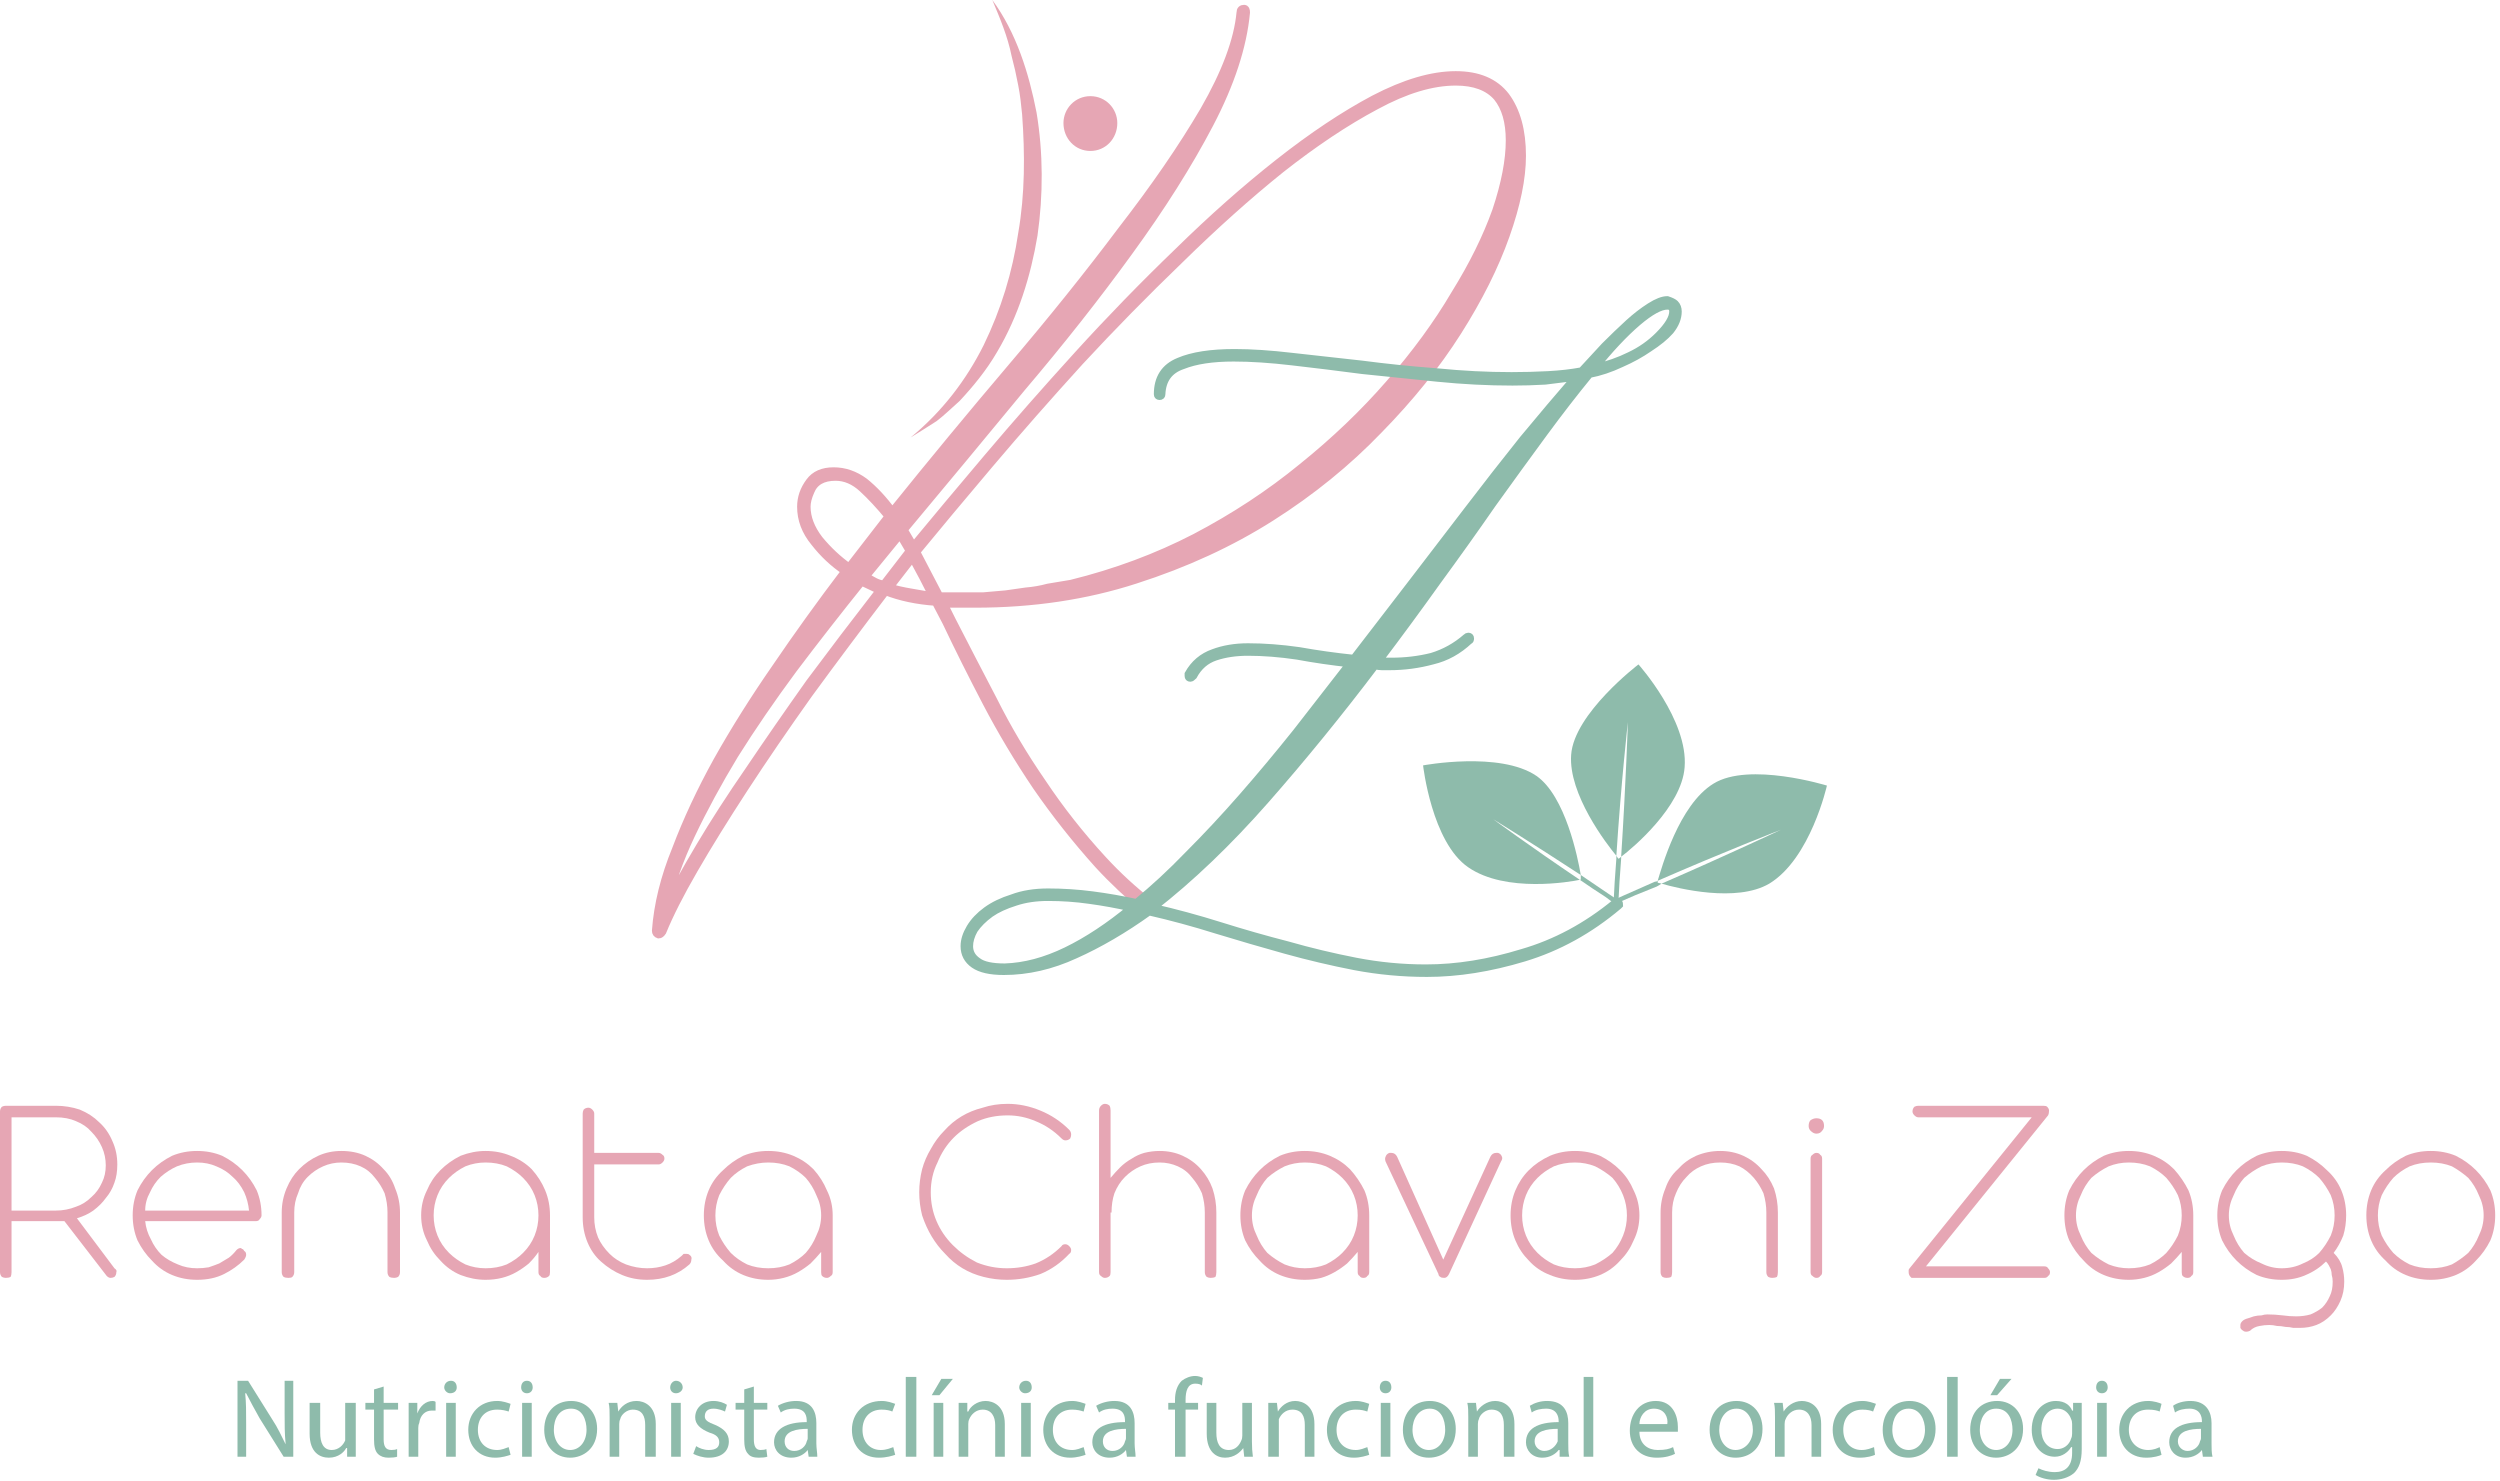 <svg xmlns="http://www.w3.org/2000/svg" width="260" height="154" viewBox="0 0 260 154" fill="none"><path fill-rule="evenodd" clip-rule="evenodd" d="M0 115.6C0 115.4 0.067 115.233 0.2 115.1C0.333 115.033 0.467 115 0.6 115H5.8C6.667 115 7.5 115.133 8.3 115.4C9.1 115.733 9.767 116.167 10.3 116.7C10.9 117.233 11.367 117.9 11.7 118.7C12.033 119.433 12.2 120.233 12.2 121.1C12.2 121.833 12.1 122.467 11.9 123C11.7 123.6 11.4 124.133 11 124.6C10.667 125.067 10.233 125.5 9.7 125.9C9.233 126.233 8.667 126.5 8 126.7L11.9 131.9C12.1 132.033 12.167 132.167 12.1 132.3C12.1 132.5 12.033 132.667 11.9 132.8C11.767 132.867 11.633 132.9 11.5 132.9C11.367 132.9 11.233 132.833 11.1 132.7L6.7 127C6.567 127 6.4 127 6.2 127C6.067 127 5.933 127 5.8 127H1.2V132.3C1.2 132.5 1.167 132.667 1.1 132.8C0.967 132.867 0.8 132.9 0.6 132.9C0.467 132.9 0.333 132.867 0.2 132.8C0.067 132.667 0 132.5 0 132.3V115.6ZM1.2 116.2V125.9H5.8C6.533 125.9 7.233 125.767 7.9 125.5C8.5 125.3 9.033 124.967 9.5 124.5C9.967 124.1 10.333 123.6 10.6 123C10.867 122.467 11 121.867 11 121.2C11 120.533 10.867 119.9 10.6 119.3C10.333 118.7 9.967 118.167 9.5 117.7C9.1 117.233 8.567 116.867 7.9 116.6C7.3 116.333 6.6 116.2 5.8 116.2H1.2Z" fill="#E6A6B4"></path><path fill-rule="evenodd" clip-rule="evenodd" d="M15.1 127C15.167 127.667 15.367 128.3 15.7 128.9C15.967 129.5 16.333 130.033 16.8 130.5C17.267 130.9 17.833 131.233 18.5 131.5C19.1 131.767 19.767 131.9 20.5 131.9C20.9 131.9 21.3 131.867 21.7 131.8C22.1 131.667 22.467 131.533 22.8 131.4C23.133 131.2 23.467 131 23.8 130.8C24.067 130.6 24.333 130.333 24.6 130C24.733 129.867 24.867 129.8 25 129.8C25.067 129.8 25.1 129.8 25.1 129.8C25.1 129.867 25.133 129.9 25.2 129.9C25.267 129.9 25.333 129.967 25.4 130.1C25.533 130.167 25.6 130.3 25.6 130.5C25.6 130.633 25.533 130.8 25.4 131C24.8 131.6 24.1 132.1 23.3 132.5C22.5 132.9 21.567 133.1 20.5 133.1C19.567 133.1 18.7 132.933 17.9 132.6C17.1 132.267 16.4 131.767 15.8 131.1C15.2 130.5 14.7 129.8 14.3 129C13.967 128.2 13.8 127.333 13.8 126.4C13.8 125.467 13.967 124.6 14.3 123.8C14.7 123 15.2 122.3 15.8 121.7C16.4 121.1 17.1 120.6 17.9 120.2C18.7 119.867 19.567 119.7 20.5 119.7C21.433 119.7 22.3 119.867 23.1 120.2C23.9 120.6 24.6 121.1 25.2 121.7C25.8 122.3 26.3 123 26.7 123.8C27.033 124.6 27.2 125.467 27.2 126.4C27.2 126.533 27.133 126.667 27 126.8C26.933 126.933 26.8 127 26.6 127H15.1ZM25.9 125.9C25.833 125.233 25.667 124.6 25.4 124C25.067 123.333 24.667 122.8 24.2 122.4C23.733 121.933 23.167 121.567 22.5 121.3C21.9 121.033 21.233 120.9 20.5 120.9C19.767 120.9 19.067 121.033 18.4 121.3C17.8 121.567 17.233 121.933 16.7 122.4C16.233 122.867 15.867 123.4 15.6 124C15.267 124.6 15.1 125.233 15.1 125.9H25.9Z" fill="#E6A6B4"></path><path d="M41.6 132.3C41.6 132.5 41.533 132.667 41.4 132.8C41.267 132.867 41.133 132.9 41 132.9C40.8 132.9 40.633 132.867 40.5 132.8C40.367 132.667 40.3 132.5 40.3 132.3V126.1C40.3 125.433 40.2 124.767 40 124.1C39.733 123.5 39.4 122.967 39 122.5C38.6 121.967 38.1 121.567 37.5 121.3C36.9 121.033 36.233 120.9 35.5 120.9C34.833 120.9 34.2 121.033 33.6 121.3C33 121.567 32.467 121.933 32 122.4C31.533 122.867 31.2 123.433 31 124.1C30.733 124.7 30.6 125.367 30.6 126.1V132.3C30.6 132.5 30.533 132.667 30.4 132.8C30.333 132.867 30.2 132.9 30 132.9C29.8 132.9 29.633 132.867 29.5 132.8C29.367 132.667 29.3 132.5 29.3 132.3V126.1C29.3 125.233 29.467 124.4 29.8 123.6C30.133 122.8 30.567 122.133 31.1 121.6C31.7 121 32.367 120.533 33.1 120.2C33.833 119.867 34.633 119.7 35.5 119.7C36.433 119.7 37.267 119.867 38 120.2C38.733 120.533 39.367 121 39.9 121.6C40.433 122.133 40.833 122.8 41.1 123.6C41.433 124.4 41.6 125.233 41.6 126.1V132.3Z" fill="#E6A6B4"></path><path fill-rule="evenodd" clip-rule="evenodd" d="M43.8 126.4C43.8 125.467 44 124.6 44.4 123.8C44.733 123 45.2 122.3 45.8 121.7C46.4 121.1 47.1 120.6 47.9 120.2C48.767 119.867 49.633 119.7 50.5 119.7C51.433 119.7 52.3 119.867 53.1 120.2C53.967 120.533 54.7 121 55.3 121.6C55.9 122.267 56.367 123 56.7 123.8C57.033 124.6 57.2 125.467 57.2 126.4V132.3C57.2 132.5 57.167 132.633 57.1 132.7C56.967 132.833 56.8 132.9 56.6 132.9C56.4 132.9 56.267 132.833 56.2 132.7C56.067 132.633 56 132.5 56 132.3V130.2C55.733 130.6 55.4 131 55 131.4C54.6 131.733 54.167 132.033 53.7 132.3C53.233 132.567 52.733 132.767 52.2 132.9C51.667 133.033 51.1 133.1 50.5 133.1C49.633 133.1 48.767 132.933 47.9 132.6C47.1 132.267 46.4 131.767 45.8 131.1C45.2 130.5 44.733 129.8 44.4 129C44 128.2 43.8 127.333 43.8 126.4ZM45.1 126.4C45.1 127.133 45.233 127.833 45.5 128.5C45.767 129.167 46.167 129.767 46.7 130.3C47.167 130.767 47.733 131.167 48.4 131.5C49.067 131.767 49.767 131.9 50.5 131.9C51.3 131.9 52.033 131.767 52.7 131.5C53.367 131.167 53.933 130.767 54.4 130.3C54.933 129.767 55.333 129.167 55.6 128.5C55.867 127.833 56 127.133 56 126.4C56 125.667 55.867 124.967 55.6 124.3C55.333 123.633 54.933 123.033 54.4 122.5C53.933 122.033 53.367 121.633 52.7 121.3C52.033 121.033 51.3 120.9 50.5 120.9C49.767 120.9 49.067 121.033 48.4 121.3C47.733 121.633 47.167 122.033 46.7 122.5C46.167 123.033 45.767 123.633 45.5 124.3C45.233 124.967 45.1 125.667 45.1 126.4Z" fill="#E6A6B4"></path><path d="M61.8 119.9H68.5C68.633 119.9 68.767 119.967 68.9 120.1C69.033 120.167 69.1 120.3 69.1 120.5C69.1 120.633 69.033 120.767 68.9 120.9C68.767 121.033 68.633 121.1 68.5 121.1H61.8V126.6C61.8 127.333 61.933 128.033 62.2 128.7C62.467 129.3 62.867 129.867 63.4 130.4C63.867 130.867 64.433 131.233 65.1 131.5C65.833 131.767 66.567 131.9 67.3 131.9C67.967 131.9 68.6 131.8 69.2 131.6C69.8 131.4 70.367 131.067 70.9 130.6C70.967 130.533 71.033 130.467 71.1 130.4C71.167 130.4 71.233 130.4 71.3 130.4C71.3 130.4 71.333 130.4 71.4 130.4C71.533 130.4 71.633 130.433 71.7 130.5C71.9 130.633 71.967 130.8 71.9 131C71.9 131.2 71.833 131.367 71.7 131.5C71.1 132.033 70.433 132.433 69.7 132.7C68.967 132.967 68.167 133.1 67.3 133.1C66.367 133.1 65.5 132.933 64.7 132.6C63.9 132.267 63.167 131.8 62.5 131.2C61.9 130.667 61.433 130 61.1 129.2C60.767 128.4 60.6 127.533 60.6 126.6V115.8C60.6 115.667 60.633 115.533 60.7 115.4C60.833 115.267 61 115.2 61.2 115.2C61.333 115.2 61.467 115.267 61.6 115.4C61.733 115.533 61.8 115.667 61.8 115.8V119.9Z" fill="#E6A6B4"></path><path fill-rule="evenodd" clip-rule="evenodd" d="M73.2 126.4C73.2 125.467 73.367 124.6 73.7 123.8C74.033 123 74.533 122.3 75.2 121.7C75.8 121.1 76.5 120.6 77.3 120.2C78.1 119.867 78.967 119.7 79.9 119.7C80.833 119.7 81.7 119.867 82.5 120.2C83.3 120.533 84 121 84.6 121.6C85.2 122.267 85.667 123 86 123.8C86.4 124.6 86.6 125.467 86.6 126.4V132.3C86.6 132.5 86.533 132.633 86.4 132.7C86.267 132.833 86.133 132.9 86 132.9C85.8 132.9 85.633 132.833 85.5 132.7C85.433 132.633 85.4 132.5 85.4 132.3V130.2C85.067 130.6 84.7 131 84.3 131.4C83.9 131.733 83.467 132.033 83 132.3C82.533 132.567 82.033 132.767 81.5 132.9C80.967 133.033 80.433 133.1 79.9 133.1C78.967 133.1 78.1 132.933 77.3 132.6C76.5 132.267 75.8 131.767 75.2 131.1C74.533 130.5 74.033 129.8 73.7 129C73.367 128.2 73.2 127.333 73.2 126.4ZM74.4 126.4C74.4 127.133 74.533 127.833 74.8 128.5C75.133 129.167 75.533 129.767 76 130.3C76.467 130.767 77.033 131.167 77.7 131.5C78.367 131.767 79.1 131.9 79.9 131.9C80.7 131.9 81.433 131.767 82.1 131.5C82.767 131.167 83.333 130.767 83.8 130.3C84.267 129.767 84.633 129.167 84.9 128.5C85.233 127.833 85.4 127.133 85.4 126.4C85.4 125.667 85.233 124.967 84.9 124.3C84.633 123.633 84.267 123.033 83.8 122.5C83.333 122.033 82.767 121.633 82.1 121.3C81.433 121.033 80.7 120.9 79.9 120.9C79.167 120.9 78.433 121.033 77.7 121.3C77.033 121.633 76.467 122.033 76 122.5C75.533 123.033 75.133 123.633 74.8 124.3C74.533 124.967 74.4 125.667 74.4 126.4Z" fill="#E6A6B4"></path><path d="M111.2 117.5C111.333 117.633 111.4 117.8 111.4 118C111.4 118.133 111.367 118.267 111.3 118.4C111.167 118.533 111 118.6 110.8 118.6C110.667 118.6 110.533 118.533 110.4 118.4C109.6 117.6 108.7 117 107.7 116.6C106.767 116.2 105.8 116 104.8 116C103.667 116 102.633 116.2 101.7 116.6C100.7 117.067 99.867 117.633 99.2 118.3C98.467 119.033 97.9 119.9 97.5 120.9C97.033 121.833 96.8 122.867 96.8 124C96.8 125.067 97 126.067 97.4 127C97.8 127.933 98.367 128.767 99.1 129.5C99.833 130.233 100.667 130.833 101.6 131.3C102.6 131.7 103.633 131.9 104.7 131.9C105.767 131.9 106.767 131.733 107.7 131.4C108.7 131 109.6 130.4 110.4 129.6C110.467 129.467 110.6 129.4 110.8 129.4C110.933 129.4 111.067 129.467 111.2 129.6C111.333 129.733 111.4 129.867 111.4 130C111.4 130.2 111.333 130.333 111.2 130.4C110.333 131.333 109.333 132.033 108.2 132.5C107.067 132.9 105.9 133.1 104.7 133.1C103.9 133.1 103.1 133 102.3 132.8C101.5 132.6 100.767 132.3 100.1 131.9C99.433 131.5 98.833 131 98.3 130.4C97.767 129.867 97.3 129.267 96.9 128.6C96.5 127.933 96.167 127.2 95.9 126.4C95.7 125.6 95.6 124.8 95.6 124C95.6 123.2 95.7 122.4 95.9 121.6C96.1 120.867 96.4 120.167 96.8 119.5C97.2 118.767 97.667 118.133 98.2 117.6C98.733 117 99.333 116.5 100 116.1C100.667 115.7 101.4 115.4 102.2 115.2C103 114.933 103.867 114.8 104.8 114.8C105.933 114.8 107.067 115.033 108.2 115.5C109.333 115.967 110.333 116.633 111.2 117.5V117.5Z" fill="#E6A6B4"></path><path d="M115.5 122.5C115.833 122.1 116.167 121.733 116.5 121.4C116.833 121.067 117.233 120.767 117.7 120.5C118.1 120.233 118.533 120.033 119 119.9C119.533 119.767 120.067 119.7 120.6 119.7C121.467 119.7 122.267 119.867 123 120.2C123.733 120.533 124.367 121 124.9 121.6C125.433 122.2 125.833 122.867 126.1 123.6C126.367 124.4 126.5 125.233 126.5 126.1V132.3C126.5 132.5 126.467 132.667 126.4 132.8C126.267 132.867 126.1 132.9 125.9 132.9C125.767 132.9 125.633 132.867 125.5 132.8C125.367 132.667 125.3 132.5 125.3 132.3V126.1C125.3 125.433 125.2 124.767 125 124.1C124.733 123.5 124.4 122.967 124 122.5C123.6 121.967 123.1 121.567 122.5 121.3C121.9 121.033 121.267 120.9 120.6 120.9C119.867 120.9 119.2 121.033 118.6 121.3C118 121.567 117.467 121.933 117 122.4C116.533 122.867 116.167 123.433 115.9 124.1C115.7 124.7 115.6 125.367 115.6 126.1H115.5V132.3C115.5 132.5 115.467 132.633 115.4 132.7C115.267 132.833 115.1 132.9 114.9 132.9C114.767 132.9 114.633 132.833 114.5 132.7C114.367 132.633 114.3 132.5 114.3 132.3V115.5C114.3 115.3 114.367 115.133 114.5 115C114.633 114.867 114.767 114.8 114.9 114.8C115.1 114.8 115.267 114.867 115.4 115C115.467 115.133 115.5 115.3 115.5 115.5V122.5Z" fill="#E6A6B4"></path><path fill-rule="evenodd" clip-rule="evenodd" d="M129 126.4C129 125.467 129.167 124.6 129.5 123.8C129.9 123 130.4 122.3 131 121.7C131.6 121.1 132.3 120.6 133.1 120.2C133.9 119.867 134.767 119.7 135.7 119.7C136.633 119.7 137.5 119.867 138.3 120.2C139.1 120.533 139.8 121 140.4 121.6C141 122.267 141.5 123 141.9 123.8C142.233 124.6 142.4 125.467 142.4 126.4V132.3C142.4 132.5 142.333 132.633 142.2 132.7C142.133 132.833 142 132.9 141.8 132.9C141.6 132.9 141.467 132.833 141.4 132.7C141.267 132.633 141.2 132.5 141.2 132.3V130.2C140.867 130.6 140.5 131 140.1 131.4C139.7 131.733 139.267 132.033 138.8 132.3C138.333 132.567 137.867 132.767 137.4 132.9C136.867 133.033 136.3 133.1 135.7 133.1C134.767 133.1 133.9 132.933 133.1 132.6C132.3 132.267 131.6 131.767 131 131.1C130.4 130.5 129.9 129.8 129.5 129C129.167 128.2 129 127.333 129 126.4ZM130.2 126.4C130.2 127.133 130.367 127.833 130.7 128.5C130.967 129.167 131.333 129.767 131.8 130.3C132.333 130.767 132.933 131.167 133.6 131.5C134.267 131.767 134.967 131.9 135.7 131.9C136.5 131.9 137.233 131.767 137.9 131.5C138.567 131.167 139.133 130.767 139.6 130.3C140.133 129.767 140.533 129.167 140.8 128.5C141.067 127.833 141.2 127.133 141.2 126.4C141.2 125.667 141.067 124.967 140.8 124.3C140.533 123.633 140.133 123.033 139.6 122.5C139.133 122.033 138.567 121.633 137.9 121.3C137.233 121.033 136.5 120.9 135.7 120.9C134.967 120.9 134.267 121.033 133.6 121.3C132.933 121.633 132.333 122.033 131.8 122.5C131.333 123.033 130.967 123.633 130.7 124.3C130.367 124.967 130.2 125.667 130.2 126.4Z" fill="#E6A6B4"></path><path d="M150.1 131L155 120.3C155.133 120.033 155.333 119.9 155.6 119.9C155.667 119.9 155.733 119.9 155.8 119.9C156 119.967 156.133 120.1 156.2 120.3C156.267 120.433 156.233 120.6 156.1 120.8L150.7 132.5C150.567 132.767 150.4 132.9 150.2 132.9C150 132.9 149.867 132.867 149.8 132.8C149.667 132.733 149.6 132.633 149.6 132.5L144.1 120.8C144.033 120.6 144.033 120.433 144.1 120.3C144.167 120.1 144.3 119.967 144.5 119.9C144.567 119.9 144.633 119.9 144.7 119.9C144.967 119.9 145.167 120.033 145.3 120.3L150.1 131Z" fill="#E6A6B4"></path><path fill-rule="evenodd" clip-rule="evenodd" d="M157.1 126.4C157.1 125.467 157.267 124.6 157.6 123.8C157.933 123 158.4 122.3 159 121.7C159.6 121.1 160.333 120.6 161.2 120.2C162 119.867 162.867 119.7 163.8 119.7C164.733 119.7 165.6 119.867 166.4 120.2C167.2 120.6 167.9 121.1 168.5 121.7C169.1 122.3 169.567 123 169.9 123.8C170.3 124.6 170.5 125.467 170.5 126.4C170.5 127.333 170.3 128.2 169.9 129C169.567 129.8 169.1 130.5 168.5 131.1C167.9 131.767 167.2 132.267 166.4 132.6C165.6 132.933 164.733 133.1 163.8 133.1C162.867 133.1 162 132.933 161.2 132.6C160.333 132.267 159.6 131.767 159 131.1C158.4 130.5 157.933 129.8 157.6 129C157.267 128.2 157.1 127.333 157.1 126.4ZM158.3 126.4C158.3 127.133 158.433 127.833 158.7 128.5C158.967 129.167 159.367 129.767 159.9 130.3C160.367 130.767 160.933 131.167 161.6 131.5C162.267 131.767 163 131.9 163.8 131.9C164.533 131.9 165.233 131.767 165.9 131.5C166.567 131.167 167.167 130.767 167.7 130.3C168.167 129.767 168.533 129.167 168.8 128.5C169.067 127.833 169.2 127.133 169.2 126.4C169.2 125.667 169.067 124.967 168.8 124.3C168.533 123.633 168.167 123.033 167.7 122.5C167.167 122.033 166.567 121.633 165.9 121.3C165.233 121.033 164.533 120.9 163.8 120.9C163 120.9 162.267 121.033 161.6 121.3C160.933 121.633 160.367 122.033 159.9 122.5C159.367 123.033 158.967 123.633 158.7 124.3C158.433 124.967 158.3 125.667 158.3 126.4Z" fill="#E6A6B4"></path><path d="M184.9 132.3C184.9 132.5 184.867 132.667 184.8 132.8C184.667 132.867 184.5 132.9 184.3 132.9C184.167 132.9 184.033 132.867 183.9 132.8C183.767 132.667 183.7 132.5 183.7 132.3V126.1C183.7 125.433 183.6 124.767 183.4 124.1C183.133 123.5 182.8 122.967 182.4 122.5C181.933 121.967 181.433 121.567 180.9 121.3C180.3 121.033 179.633 120.9 178.9 120.9C178.167 120.9 177.5 121.033 176.9 121.3C176.3 121.567 175.8 121.933 175.4 122.4C174.933 122.867 174.567 123.433 174.3 124.1C174.033 124.7 173.9 125.367 173.9 126.1V132.3C173.9 132.5 173.867 132.667 173.8 132.8C173.667 132.867 173.5 132.9 173.3 132.9C173.167 132.9 173.033 132.867 172.9 132.8C172.767 132.667 172.7 132.5 172.7 132.3V126.1C172.7 125.233 172.867 124.4 173.2 123.6C173.467 122.8 173.9 122.133 174.5 121.6C175.033 121 175.667 120.533 176.4 120.2C177.2 119.867 178.033 119.7 178.9 119.7C179.767 119.7 180.567 119.867 181.3 120.2C182.033 120.533 182.667 121 183.2 121.6C183.733 122.133 184.167 122.8 184.5 123.6C184.767 124.4 184.9 125.233 184.9 126.1V132.3Z" fill="#E6A6B4"></path><path d="M188.1 117.1C188.1 116.833 188.167 116.633 188.3 116.5C188.5 116.367 188.7 116.3 188.9 116.3C189.167 116.3 189.367 116.367 189.5 116.5C189.633 116.633 189.7 116.833 189.7 117.1C189.7 117.3 189.633 117.467 189.5 117.6C189.367 117.8 189.167 117.9 188.9 117.9C188.7 117.9 188.5 117.8 188.3 117.6C188.167 117.467 188.1 117.3 188.1 117.1ZM189.5 132.3C189.5 132.5 189.433 132.633 189.3 132.7C189.233 132.833 189.1 132.9 188.9 132.9C188.767 132.9 188.633 132.833 188.5 132.7C188.367 132.633 188.3 132.5 188.3 132.3V120.5C188.3 120.3 188.367 120.167 188.5 120.1C188.633 119.967 188.767 119.9 188.9 119.9C189.1 119.9 189.233 119.967 189.3 120.1C189.433 120.167 189.5 120.3 189.5 120.5V132.3Z" fill="#E6A6B4"></path><path d="M199.1 132.9C199.033 132.9 198.967 132.9 198.9 132.9C198.9 132.9 198.867 132.9 198.8 132.9L198.7 132.8C198.567 132.667 198.5 132.5 198.5 132.3C198.5 132.233 198.5 132.167 198.5 132.1C198.5 132.033 198.533 131.967 198.6 131.9L211.3 116.2H199.5C199.367 116.2 199.233 116.133 199.1 116C198.967 115.867 198.9 115.733 198.9 115.6C198.9 115.4 198.967 115.233 199.1 115.1C199.233 115.033 199.367 115 199.5 115H212.5C212.7 115 212.833 115.033 212.9 115.1C213.033 115.233 213.1 115.367 213.1 115.5C213.1 115.7 213.067 115.867 213 116L200.3 131.7H212.6C212.8 131.7 212.933 131.767 213 131.9C213.133 132.033 213.2 132.167 213.2 132.3C213.2 132.5 213.133 132.633 213 132.7C212.933 132.833 212.8 132.9 212.6 132.9H199.1Z" fill="#E6A6B4"></path><path fill-rule="evenodd" clip-rule="evenodd" d="M214.7 126.4C214.7 125.467 214.867 124.6 215.2 123.8C215.6 123 216.1 122.3 216.7 121.7C217.3 121.1 218 120.6 218.8 120.2C219.6 119.867 220.467 119.7 221.4 119.7C222.333 119.7 223.2 119.867 224 120.2C224.8 120.533 225.5 121 226.1 121.6C226.7 122.267 227.2 123 227.6 123.8C227.933 124.6 228.1 125.467 228.1 126.4V132.3C228.1 132.5 228.033 132.633 227.9 132.7C227.833 132.833 227.7 132.9 227.5 132.9C227.3 132.9 227.133 132.833 227 132.7C226.933 132.633 226.9 132.5 226.9 132.3V130.2C226.567 130.6 226.2 131 225.8 131.4C225.4 131.733 224.967 132.033 224.5 132.3C224.033 132.567 223.533 132.767 223 132.9C222.467 133.033 221.933 133.1 221.4 133.1C220.467 133.1 219.6 132.933 218.8 132.6C218 132.267 217.3 131.767 216.7 131.1C216.1 130.5 215.6 129.8 215.2 129C214.867 128.2 214.7 127.333 214.7 126.4ZM215.9 126.4C215.9 127.133 216.067 127.833 216.4 128.5C216.667 129.167 217.033 129.767 217.5 130.3C218.033 130.767 218.633 131.167 219.3 131.5C219.967 131.767 220.667 131.9 221.4 131.9C222.2 131.9 222.933 131.767 223.6 131.5C224.267 131.167 224.833 130.767 225.3 130.3C225.767 129.767 226.167 129.167 226.5 128.5C226.767 127.833 226.9 127.133 226.9 126.4C226.9 125.667 226.767 124.967 226.5 124.3C226.167 123.633 225.767 123.033 225.3 122.5C224.833 122.033 224.267 121.633 223.6 121.3C222.933 121.033 222.2 120.9 221.4 120.9C220.667 120.9 219.967 121.033 219.3 121.3C218.633 121.633 218.033 122.033 217.5 122.5C217.033 123.033 216.667 123.633 216.4 124.3C216.067 124.967 215.9 125.667 215.9 126.4Z" fill="#E6A6B4"></path><path fill-rule="evenodd" clip-rule="evenodd" d="M230.6 126.4C230.6 125.467 230.767 124.6 231.1 123.8C231.5 123 232 122.3 232.6 121.7C233.2 121.1 233.9 120.6 234.7 120.2C235.5 119.867 236.367 119.7 237.3 119.7C238.233 119.7 239.1 119.867 239.9 120.2C240.7 120.6 241.4 121.1 242 121.7C242.667 122.3 243.167 123 243.5 123.8C243.833 124.6 244 125.467 244 126.4C244 127.133 243.9 127.833 243.7 128.5C243.433 129.167 243.1 129.767 242.7 130.3C243.167 130.767 243.467 131.267 243.6 131.8C243.733 132.267 243.8 132.767 243.8 133.3C243.8 134.033 243.667 134.7 243.4 135.3C243.133 135.9 242.8 136.4 242.4 136.8C241.933 137.267 241.433 137.6 240.9 137.8C240.367 138 239.8 138.1 239.2 138.1C239 138.1 238.767 138.1 238.5 138.1C238.233 138.033 237.967 138 237.7 138C237.367 137.933 237.067 137.9 236.8 137.9C236.533 137.833 236.267 137.8 236 137.8C235.667 137.8 235.333 137.833 235 137.9C234.6 137.967 234.267 138.133 234 138.4C233.867 138.467 233.733 138.5 233.6 138.5C233.467 138.5 233.367 138.467 233.3 138.4C233.167 138.333 233.067 138.233 233 138.1C233 138.033 233 137.933 233 137.8C233 137.667 233.067 137.533 233.2 137.4C233.333 137.267 233.533 137.167 233.8 137.1C234 137.033 234.2 136.967 234.4 136.9C234.667 136.833 234.933 136.8 235.2 136.8C235.4 136.733 235.6 136.7 235.8 136.7C236.333 136.7 236.867 136.733 237.4 136.8C237.867 136.867 238.333 136.9 238.8 136.9C239.333 136.9 239.833 136.833 240.3 136.7C240.767 136.5 241.167 136.267 241.5 136C241.833 135.667 242.1 135.267 242.3 134.8C242.5 134.4 242.6 133.9 242.6 133.3C242.6 133.033 242.567 132.8 242.5 132.6C242.5 132.4 242.467 132.2 242.4 132C242.333 131.867 242.267 131.733 242.2 131.6C242.133 131.467 242.033 131.333 241.9 131.2C241.3 131.8 240.6 132.267 239.8 132.6C239.067 132.933 238.233 133.1 237.3 133.1C236.367 133.1 235.5 132.933 234.7 132.6C233.9 132.2 233.2 131.7 232.6 131.1C232 130.5 231.5 129.8 231.1 129C230.767 128.2 230.6 127.333 230.6 126.4V126.4ZM231.8 126.4C231.8 127.133 231.967 127.833 232.3 128.5C232.567 129.167 232.933 129.767 233.4 130.3C233.933 130.767 234.533 131.133 235.2 131.4C235.867 131.733 236.567 131.9 237.3 131.9C238.1 131.9 238.833 131.733 239.5 131.4C240.167 131.133 240.733 130.767 241.2 130.3C241.667 129.767 242.067 129.167 242.4 128.5C242.667 127.833 242.8 127.133 242.8 126.4C242.8 125.667 242.667 124.967 242.4 124.3C242.067 123.633 241.667 123.033 241.2 122.5C240.733 122.033 240.167 121.633 239.5 121.3C238.833 121.033 238.1 120.9 237.3 120.9C236.567 120.9 235.867 121.033 235.2 121.3C234.533 121.633 233.933 122.033 233.4 122.5C232.933 123.033 232.567 123.633 232.3 124.3C231.967 124.967 231.8 125.667 231.8 126.4Z" fill="#E6A6B4"></path><path fill-rule="evenodd" clip-rule="evenodd" d="M246.1 126.4C246.1 125.467 246.267 124.6 246.6 123.8C246.933 123 247.433 122.3 248.1 121.7C248.7 121.1 249.4 120.6 250.2 120.2C251 119.867 251.867 119.7 252.8 119.7C253.733 119.7 254.6 119.867 255.4 120.2C256.2 120.6 256.9 121.1 257.5 121.7C258.1 122.3 258.6 123 259 123.8C259.333 124.6 259.5 125.467 259.5 126.4C259.5 127.333 259.333 128.2 259 129C258.6 129.8 258.1 130.5 257.5 131.1C256.9 131.767 256.2 132.267 255.4 132.6C254.6 132.933 253.733 133.1 252.8 133.1C251.867 133.1 251 132.933 250.2 132.6C249.4 132.267 248.7 131.767 248.1 131.1C247.433 130.5 246.933 129.8 246.6 129C246.267 128.2 246.1 127.333 246.1 126.4ZM247.3 126.4C247.3 127.133 247.433 127.833 247.7 128.5C248.033 129.167 248.433 129.767 248.9 130.3C249.367 130.767 249.933 131.167 250.6 131.5C251.267 131.767 252 131.9 252.8 131.9C253.6 131.9 254.333 131.767 255 131.5C255.6 131.167 256.167 130.767 256.7 130.3C257.167 129.767 257.533 129.167 257.8 128.5C258.133 127.833 258.3 127.133 258.3 126.4C258.3 125.667 258.133 124.967 257.8 124.3C257.533 123.633 257.167 123.033 256.7 122.5C256.167 122.033 255.6 121.633 255 121.3C254.333 121.033 253.6 120.9 252.8 120.9C252 120.9 251.267 121.033 250.6 121.3C249.933 121.633 249.367 122.033 248.9 122.5C248.433 123.033 248.033 123.633 247.7 124.3C247.433 124.967 247.3 125.667 247.3 126.4V126.4Z" fill="#E6A6B4"></path><path fill-rule="evenodd" clip-rule="evenodd" d="M158.3 16.2C158.3 18.533 157.733 21.3 156.6 24.5C155.467 27.7 153.8 31.033 151.6 34.5C149.4 37.967 146.667 41.367 143.4 44.7C140.133 48.1 136.4 51.133 132.2 53.8C128 56.467 123.3 58.633 118.1 60.3C112.967 61.967 107.4 62.8 101.4 62.8H98.9C98.633 62.8 98.367 62.767 98.1 62.7L99 64.5C100.333 67.1 101.767 69.867 103.3 72.8C104.767 75.733 106.467 78.6 108.4 81.4C110.267 84.2 112.367 86.867 114.7 89.4C116.233 91.067 117.9 92.6 119.7 94C119.433 94.133 119.233 94.3 119.1 94.5C117.367 93.1 115.733 91.567 114.2 89.9C111.867 87.3 109.733 84.6 107.8 81.8C105.867 78.933 104.133 76.033 102.6 73.1C101.067 70.167 99.667 67.367 98.4 64.7L97.3 62.6C95.367 62.467 93.633 62.1 92.1 61.5C89.3 65.167 86.633 68.733 84.1 72.2C81.633 75.667 79.4 78.933 77.4 82C75.4 85.067 73.667 87.867 72.2 90.4C70.733 92.933 69.633 95.1 68.9 96.9C68.767 97.1 68.633 97.2 68.5 97.2C68.3 97.133 68.2 97 68.2 96.8C68.4 94.067 69.1 91.233 70.3 88.3C71.433 85.3 72.867 82.233 74.6 79.1C76.4 75.9 78.433 72.667 80.7 69.4C82.967 66.067 85.367 62.733 87.9 59.4C86.7 58.6 85.633 57.6 84.7 56.4C83.767 55.267 83.3 54.033 83.3 52.7C83.3 51.767 83.6 50.9 84.2 50.1C84.733 49.367 85.567 49 86.7 49C87.833 49 88.9 49.367 89.9 50.1C90.9 50.9 91.867 51.933 92.8 53.2C96.933 48.067 101.067 43.067 105.2 38.2C109.4 33.267 113.2 28.533 116.6 24C120.067 19.533 122.933 15.367 125.2 11.5C127.467 7.567 128.733 4.167 129 1.3C129 1.033 129.133 0.9 129.4 0.9C129.533 0.9 129.6 1.033 129.6 1.3C129.267 4.833 128 8.7 125.8 12.9C123.6 17.1 120.8 21.533 117.4 26.2C114.067 30.8 110.333 35.533 106.2 40.4C102.133 45.333 98.067 50.233 94 55.1L95 56.8C97.2 54.133 99.767 51.067 102.7 47.6C105.633 44.133 108.767 40.567 112.1 36.9C115.433 33.233 118.9 29.667 122.5 26.2C126.033 22.733 129.533 19.633 133 16.9C136.467 14.167 139.767 11.967 142.9 10.3C146.1 8.633 148.933 7.8 151.4 7.8C153.733 7.8 155.467 8.533 156.6 10C157.733 11.533 158.3 13.6 158.3 16.2V16.2ZM88.3 59L92.4 53.7C91.467 52.567 90.567 51.6 89.7 50.8C88.833 50 87.9 49.6 86.9 49.6C85.567 49.6 84.7 50.1 84.3 51.1C84.033 51.7 83.9 52.233 83.9 52.7C83.9 53.833 84.333 54.967 85.2 56.1C86.133 57.233 87.167 58.2 88.3 59V59ZM91.5 61.4L89.6 60.5C87.133 63.567 84.767 66.6 82.5 69.6C80.233 72.667 78.2 75.633 76.4 78.5C74.667 81.367 73.167 84.133 71.9 86.8C70.633 89.467 69.733 92.033 69.2 94.5C70.133 92.633 71.333 90.467 72.8 88C74.267 85.533 75.967 82.9 77.9 80.1C79.833 77.233 81.933 74.2 84.2 71C86.533 67.867 88.967 64.667 91.5 61.4V61.4ZM94.6 57.3L93.6 55.6L90 60C90.333 60.133 90.667 60.3 91 60.5C91.267 60.633 91.567 60.733 91.9 60.8L94.6 57.3ZM97 62C96.333 60.667 95.633 59.333 94.9 58L92.5 61.1C93.167 61.3 93.9 61.467 94.7 61.6C95.433 61.733 96.2 61.867 97 62ZM157 14.6C157 12.667 156.567 11.167 155.7 10.1C154.767 9.033 153.333 8.5 151.4 8.5C148.933 8.5 146.167 9.333 143.1 11C139.967 12.667 136.667 14.867 133.2 17.6C129.8 20.333 126.3 23.467 122.7 27C119.1 30.467 115.633 34 112.3 37.6C108.967 41.267 105.833 44.833 102.9 48.3C99.967 51.767 97.433 54.8 95.3 57.4L97.7 62H102.3L104.6 61.8L106.7 61.5C107.5 61.433 108.267 61.3 109 61.1C109.8 60.967 110.6 60.833 111.4 60.7C116 59.567 120.3 57.967 124.3 55.9C128.367 53.767 132.067 51.333 135.4 48.6C138.8 45.867 141.833 42.967 144.5 39.9C147.233 36.767 149.5 33.667 151.3 30.6C153.167 27.6 154.6 24.7 155.6 21.9C156.533 19.1 157 16.667 157 14.6V14.6Z" fill="#E6A6B4" stroke="#E6A6B4" stroke-width="0.8"></path><path fill-rule="evenodd" clip-rule="evenodd" d="M174.2 31.6C174.4 31.8 174.5 32.067 174.5 32.4C174.5 33.067 174.233 33.733 173.7 34.4C173.167 35 172.433 35.6 171.5 36.2C170.633 36.8 169.667 37.333 168.6 37.8C167.467 38.333 166.367 38.7 165.3 38.9C163.767 40.767 162.167 42.833 160.5 45.1C158.833 47.367 157.067 49.8 155.2 52.4C153.4 55 151.5 57.667 149.5 60.4C147.5 63.2 145.467 65.967 143.4 68.7C143.6 68.767 143.8 68.8 144 68.8C144.2 68.8 144.433 68.8 144.7 68.8C146.167 68.8 147.567 68.633 148.9 68.3C150.233 67.9 151.433 67.233 152.5 66.3C152.567 66.233 152.633 66.2 152.7 66.2C152.833 66.2 152.9 66.267 152.9 66.4C152.9 66.533 152.867 66.6 152.8 66.6C151.667 67.667 150.4 68.367 149 68.7C147.533 69.1 146.033 69.3 144.5 69.3C144.233 69.3 143.967 69.3 143.7 69.3C143.5 69.3 143.267 69.267 143 69.2C139.267 74.133 135.467 78.8 131.6 83.2C127.733 87.6 123.833 91.333 119.9 94.4C122.233 94.933 124.567 95.567 126.9 96.3C129.233 97.033 131.567 97.7 133.9 98.3C136.233 98.967 138.6 99.533 141 100C143.4 100.467 145.833 100.7 148.3 100.7C151.5 100.7 154.833 100.167 158.3 99.1C161.767 98.1 165 96.367 168 93.9C168 93.833 168.067 93.8 168.2 93.8C168.333 93.8 168.4 93.9 168.4 94.1C168.4 94.1 168.367 94.133 168.3 94.2C165.3 96.733 162.033 98.533 158.5 99.6C154.967 100.667 151.6 101.2 148.4 101.2C145.867 101.2 143.367 100.967 140.9 100.5C138.5 100.033 136.1 99.467 133.7 98.8C131.3 98.133 128.9 97.433 126.5 96.7C124.167 95.967 121.833 95.333 119.5 94.8C116.9 96.667 114.333 98.167 111.8 99.3C109.333 100.433 106.867 101 104.4 101C103 101 101.967 100.767 101.3 100.3C100.633 99.833 100.3 99.2 100.3 98.4C100.3 97.8 100.5 97.167 100.9 96.5C101.3 95.833 101.867 95.233 102.6 94.7C103.333 94.167 104.233 93.733 105.3 93.4C106.367 93 107.6 92.8 109 92.8C110.533 92.8 112.067 92.9 113.6 93.1C115.133 93.3 116.667 93.567 118.2 93.9C120 92.433 121.8 90.767 123.6 88.9C125.467 87.033 127.333 85.033 129.2 82.9C131.067 80.767 132.933 78.533 134.8 76.2C136.667 73.8 138.533 71.4 140.4 69C138.533 68.8 136.7 68.533 134.9 68.2C133.1 67.933 131.4 67.8 129.8 67.8C128.533 67.8 127.4 67.967 126.4 68.3C125.4 68.633 124.633 69.3 124.1 70.3C123.967 70.433 123.867 70.5 123.8 70.5C123.667 70.5 123.6 70.433 123.6 70.3C123.6 70.167 123.6 70.1 123.6 70.1C124.2 69.033 125.067 68.3 126.2 67.9C127.267 67.5 128.467 67.3 129.8 67.3C131.467 67.3 133.233 67.433 135.1 67.7C136.967 68.033 138.867 68.3 140.8 68.5C142.8 65.9 144.8 63.3 146.8 60.7C148.8 58.1 150.767 55.533 152.7 53C154.633 50.467 156.533 48.033 158.4 45.7C160.333 43.367 162.167 41.2 163.9 39.2C162.833 39.333 161.767 39.467 160.7 39.6C159.567 39.667 158.433 39.7 157.3 39.7C154.767 39.7 152.167 39.567 149.5 39.3C146.833 39.033 144.233 38.767 141.7 38.5C139.167 38.167 136.733 37.867 134.4 37.6C132.133 37.333 130.1 37.2 128.3 37.2C126.1 37.2 124.333 37.467 123 38C121.6 38.467 120.867 39.467 120.8 41C120.8 41.133 120.733 41.2 120.6 41.2C120.467 41.2 120.4 41.133 120.4 41C120.4 39.333 121.133 38.2 122.6 37.6C124 37 125.933 36.7 128.4 36.7C130.133 36.7 132.133 36.833 134.4 37.1C136.733 37.367 139.133 37.633 141.6 37.9C144.133 38.233 146.733 38.5 149.4 38.7C152.067 38.967 154.667 39.1 157.2 39.1C158.467 39.1 159.733 39.067 161 39C162.267 38.933 163.433 38.8 164.5 38.6C165.3 37.733 166.1 36.867 166.9 36C167.767 35.133 168.6 34.333 169.4 33.6C170.133 32.933 170.867 32.367 171.6 31.9C172.333 31.433 172.933 31.2 173.4 31.2C173.8 31.333 174.067 31.467 174.2 31.6V31.6ZM104.5 100.6C106.567 100.533 108.7 99.967 110.9 98.9C113.1 97.833 115.367 96.333 117.7 94.4C116.233 94.067 114.767 93.8 113.3 93.6C111.9 93.4 110.467 93.3 109 93.3C107.733 93.3 106.6 93.467 105.6 93.8C104.533 94.133 103.667 94.533 103 95C102.267 95.533 101.7 96.1 101.3 96.7C100.967 97.3 100.8 97.867 100.8 98.4C100.8 99.067 101.1 99.6 101.7 100C102.233 100.4 103.167 100.6 104.5 100.6ZM172.5 34.9C173.5 33.9 174 33.067 174 32.4C174 32 173.8 31.8 173.4 31.8C172.667 31.8 171.633 32.367 170.3 33.5C168.9 34.7 167.4 36.3 165.8 38.3C167.2 37.967 168.433 37.533 169.5 37C170.633 36.467 171.633 35.767 172.5 34.9Z" fill="#8EBBAB" stroke="#8EBBAB" stroke-width="0.8"></path><path d="M168.6 89.1C169.1 81.4 169.3 75.1 169.3 75.1C169.3 75.1 168.6 81.3 168.1 89C167.1 87.8 163.1 82.6 163.4 78.5C163.7 74.2 170.4 69.1 170.4 69.1C170.4 69.1 175.6 74.9 175.2 79.8C174.9 83.9 169.8 88.2 168.6 89.1V89.1Z" fill="#8EBBAB"></path><path d="M167.8 94.1C167.867 92.567 167.967 90.967 168.1 89.3C168.1 89.167 168.1 89.067 168.1 89C168.233 89.2 168.3 89.3 168.3 89.3C168.367 89.3 168.467 89.233 168.6 89.1C168.6 89.167 168.6 89.233 168.6 89.3C168.467 90.967 168.367 92.567 168.3 94.1C168.167 94.1 168.067 94.067 168 94C167.933 94 167.867 94.033 167.8 94.1Z" fill="#8EBBAB"></path><path d="M190 81.7C190 81.7 188.3 89.3 184 91.9C180.6 93.9 174.5 92.4 172.8 91.9C179.7 88.9 185.2 86.3 185.2 86.3C185.2 86.3 179.5 88.5 172.4 91.6C172.8 90.3 174.6 83.7 178.2 81.5C181.9 79.2 190 81.7 190 81.7V81.7Z" fill="#8EBBAB"></path><path d="M172.8 91.9C172.6 92.033 172.433 92.133 172.3 92.2C170.767 92.8 169.333 93.4 168 94C168 93.867 167.933 93.733 167.8 93.6C169.133 93 170.567 92.367 172.1 91.7C172.233 91.7 172.333 91.667 172.4 91.6C172.4 91.733 172.4 91.8 172.4 91.8C172.4 91.8 172.533 91.833 172.8 91.9V91.9Z" fill="#8EBBAB"></path><path d="M155.3 85.2C155.3 85.2 159.1 88 164.3 91.5C163.4 91.7 156.6 92.9 152.7 90.2C148.9 87.6 148 79.6 148 79.6C148 79.6 156 78.1 159.8 80.7C162.8 82.8 164.1 89.2 164.4 91C159.2 87.6 155.3 85.2 155.3 85.2V85.2Z" fill="#8EBBAB"></path><path d="M164.3 91.5C164.367 91.5 164.4 91.5 164.4 91.5C164.4 91.5 164.4 91.333 164.4 91C165.267 91.6 166.2 92.233 167.2 92.9C167.6 93.167 168 93.433 168.4 93.7C168.333 93.767 168.267 93.833 168.2 93.9C168.133 93.9 168.067 93.9 168 93.9C167.933 93.833 167.867 93.833 167.8 93.9C167.533 93.7 167.267 93.5 167 93.3C166.067 92.7 165.167 92.1 164.3 91.5V91.5Z" fill="#8EBBAB"></path><path d="M116.2 12.8C116.2 14.4 115 15.7 113.4 15.7C111.8 15.7 110.6 14.4 110.6 12.8C110.6 11.3 111.8 10 113.4 10C115 10 116.2 11.3 116.2 12.8Z" fill="#E6A6B4"></path><path d="M94.7 45.5C98 42.8 100.5 39.5 102.3 35.9C104.1 32.2 105.3 28.3 105.9 24.2C106.6 20.2 106.6 16 106.3 11.9C106.2 10.9 106.1 9.9 105.9 8.9C105.7 7.833 105.467 6.8 105.2 5.8C104.8 3.8 104 1.9 103.2 0C105.7 3.4 107 7.6 107.8 11.7C108.5 15.9 108.5 20.3 107.9 24.5C107.2 28.7 105.9 32.9 103.7 36.6C102.6 38.5 101.2 40.2 99.8 41.7C99 42.4 98.2 43.2 97.4 43.8C96.467 44.4 95.567 44.967 94.7 45.5V45.5Z" fill="#E6A6B4"></path><path d="M24.7 151.5V143.6H25.8L28.3 147.6C28.9 148.5 29.3 149.4 29.7 150.2V150.1C29.6 149.1 29.6 148.1 29.6 146.9V143.6H30.5V151.5H29.5L27 147.5C26.5 146.6 26 145.7 25.6 144.9H25.5C25.6 145.9 25.6 146.8 25.6 148.1V151.5H24.7Z" fill="#8EBBAB"></path><path d="M37 149.9C37 150.5 37 151.033 37 151.5H36.1V150.6H36C35.8 151 35.2 151.6 34.2 151.6C33.3 151.6 32.2 151.1 32.2 149.1V145.9H33.3V149C33.3 150 33.6 150.8 34.5 150.8C35.2 150.8 35.7 150.3 35.9 149.8C35.9 149.667 35.9 149.5 35.9 149.3V145.9H37V149.9Z" fill="#8EBBAB"></path><path d="M39.9 144.2V145.9H41.4V146.6H39.9V149.7C39.9 150.4 40.1 150.8 40.7 150.8C40.967 150.8 41.167 150.767 41.3 150.7V151.5C41.1 151.567 40.8 151.6 40.4 151.6C39.933 151.6 39.567 151.467 39.3 151.2C39 150.9 38.9 150.4 38.9 149.7V146.6H38V145.9H38.9V144.5L39.9 144.2Z" fill="#8EBBAB"></path><path d="M42.5 147.6C42.5 146.933 42.5 146.367 42.5 145.9H43.4V147C43.7 146.2 44.3 145.7 45 145.7C45.133 145.7 45.233 145.733 45.3 145.8V146.7C45.167 146.7 45.033 146.7 44.9 146.7C44.2 146.7 43.7 147.2 43.6 148C43.533 148.133 43.5 148.3 43.5 148.5V151.5H42.5V147.6Z" fill="#8EBBAB"></path><path d="M47.5 144.3C47.5 144.6 47.3 144.9 46.8 144.9C46.5 144.9 46.2 144.6 46.2 144.3C46.2 143.9 46.5 143.6 46.9 143.6C47.3 143.6 47.5 143.9 47.5 144.3ZM46.4 151.5V145.9H47.4V151.5H46.4Z" fill="#8EBBAB"></path><path d="M53.1 151.3C52.8 151.4 52.2 151.6 51.5 151.6C49.8 151.6 48.7 150.4 48.7 148.7C48.7 147 49.9 145.7 51.7 145.7C52.3 145.7 52.8 145.9 53.1 146L52.9 146.8C52.6 146.7 52.2 146.6 51.7 146.6C50.4 146.6 49.7 147.5 49.7 148.7C49.7 150 50.5 150.8 51.7 150.8C52.2 150.8 52.6 150.6 52.9 150.5L53.1 151.3Z" fill="#8EBBAB"></path><path d="M55.4 144.3C55.4 144.6 55.2 144.9 54.8 144.9C54.4 144.9 54.2 144.6 54.2 144.3C54.2 143.9 54.4 143.6 54.8 143.6C55.2 143.6 55.4 143.9 55.4 144.3ZM54.3 151.5V145.9H55.3V151.5H54.3Z" fill="#8EBBAB"></path><path fill-rule="evenodd" clip-rule="evenodd" d="M62.1 148.6C62.1 150.7 60.6 151.6 59.3 151.6C57.8 151.6 56.6 150.5 56.6 148.7C56.6 146.8 57.8 145.7 59.4 145.7C61 145.7 62.1 146.9 62.1 148.6ZM57.6 148.7C57.6 149.9 58.3 150.8 59.3 150.8C60.3 150.8 61 149.9 61 148.7C61 147.7 60.6 146.5 59.4 146.5C58.1 146.5 57.6 147.6 57.6 148.7V148.7Z" fill="#8EBBAB"></path><path d="M63.4 147.4C63.4 146.8 63.4 146.3 63.3 145.9H64.2L64.3 146.8C64.6 146.3 65.2 145.7 66.2 145.7C67 145.7 68.2 146.2 68.2 148.1V151.5H67.1V148.2C67.1 147.3 66.8 146.6 65.8 146.6C65.2 146.6 64.6 147.1 64.5 147.6C64.433 147.733 64.4 147.9 64.4 148.1V151.5H63.4V147.4Z" fill="#8EBBAB"></path><path d="M71 144.3C71 144.6 70.7 144.9 70.3 144.9C69.9 144.9 69.7 144.6 69.7 144.3C69.7 143.9 70 143.6 70.3 143.6C70.7 143.6 71 143.9 71 144.3ZM69.8 151.5V145.9H70.8V151.5H69.8Z" fill="#8EBBAB"></path><path d="M72.4 150.4C72.7 150.6 73.2 150.8 73.7 150.8C74.5 150.8 74.8 150.5 74.8 150C74.8 149.5 74.5 149.2 73.8 149C72.8 148.6 72.3 148.1 72.3 147.4C72.3 146.5 73 145.7 74.2 145.7C74.8 145.7 75.3 145.9 75.6 146.1L75.4 146.8C75.2 146.7 74.7 146.5 74.2 146.5C73.6 146.5 73.3 146.8 73.3 147.3C73.3 147.7 73.6 147.9 74.4 148.2C75.3 148.6 75.8 149.1 75.8 149.9C75.8 150.9 75.1 151.6 73.7 151.6C73.1 151.6 72.5 151.4 72.1 151.2L72.4 150.4Z" fill="#8EBBAB"></path><path d="M78.4 144.2V145.9H79.8V146.6H78.4V149.7C78.4 150.4 78.6 150.8 79.1 150.8C79.367 150.8 79.567 150.767 79.7 150.7L79.8 151.5C79.6 151.567 79.3 151.6 78.9 151.6C78.367 151.6 78 151.467 77.8 151.2C77.5 150.9 77.4 150.4 77.4 149.7V146.6H76.5V145.9H77.4V144.5L78.4 144.2Z" fill="#8EBBAB"></path><path fill-rule="evenodd" clip-rule="evenodd" d="M84.1 151.5L84 150.8C83.7 151.2 83.1 151.6 82.3 151.6C81.1 151.6 80.5 150.8 80.5 150C80.5 148.6 81.8 147.9 83.9 147.9V147.8C83.9 147.3 83.8 146.5 82.6 146.5C82.1 146.5 81.6 146.6 81.2 146.9L80.9 146.2C81.4 145.9 82.1 145.7 82.8 145.7C84.5 145.7 84.9 146.9 84.9 148V150.1C84.9 150.6 85 151.1 85 151.5H84.1ZM84 148.6C82.9 148.6 81.6 148.8 81.6 149.9C81.6 150.5 82 150.9 82.6 150.9C83.3 150.9 83.8 150.4 83.9 149.9C83.967 149.767 84 149.667 84 149.6V148.6Z" fill="#8EBBAB"></path><path d="M93.1 151.3C92.8 151.4 92.2 151.6 91.4 151.6C89.7 151.6 88.6 150.4 88.6 148.7C88.6 147 89.8 145.7 91.7 145.7C92.3 145.7 92.8 145.9 93.1 146L92.8 146.8C92.6 146.7 92.2 146.6 91.7 146.6C90.4 146.6 89.7 147.5 89.7 148.7C89.7 150 90.5 150.8 91.6 150.8C92.2 150.8 92.6 150.6 92.9 150.5L93.1 151.3Z" fill="#8EBBAB"></path><path d="M94.2 143.2H95.3V151.5H94.2V143.2Z" fill="#8EBBAB"></path><path d="M99.1 143.4L97.7 145.1H96.9L97.9 143.4H99.1ZM97.1 151.5V145.9H98.1V151.5H97.1Z" fill="#8EBBAB"></path><path d="M99.7 147.4C99.7 146.8 99.7 146.3 99.7 145.9H100.6V146.8H100.7C100.9 146.3 101.6 145.7 102.5 145.7C103.3 145.7 104.5 146.2 104.5 148.1V151.5H103.5V148.2C103.5 147.3 103.1 146.6 102.2 146.6C101.5 146.6 101 147.1 100.8 147.6C100.733 147.733 100.7 147.9 100.7 148.1V151.5H99.7V147.4Z" fill="#8EBBAB"></path><path d="M107.3 144.3C107.3 144.6 107.1 144.9 106.6 144.9C106.3 144.9 106 144.6 106 144.3C106 143.9 106.3 143.6 106.7 143.6C107.1 143.6 107.3 143.9 107.3 144.3ZM106.2 151.5V145.9H107.2V151.5H106.2Z" fill="#8EBBAB"></path><path d="M112.9 151.3C112.6 151.4 112 151.6 111.3 151.6C109.6 151.6 108.5 150.4 108.5 148.7C108.5 147 109.7 145.7 111.5 145.7C112.1 145.7 112.6 145.9 112.9 146L112.7 146.8C112.4 146.7 112 146.6 111.5 146.6C110.2 146.6 109.5 147.5 109.5 148.7C109.5 150 110.3 150.8 111.5 150.8C112 150.8 112.4 150.6 112.7 150.5L112.9 151.3Z" fill="#8EBBAB"></path><path fill-rule="evenodd" clip-rule="evenodd" d="M117.2 151.5L117.1 150.8C116.8 151.2 116.2 151.6 115.4 151.6C114.2 151.6 113.6 150.8 113.6 150C113.6 148.6 114.8 147.9 117 147.9V147.8C117 147.3 116.9 146.5 115.7 146.5C115.2 146.5 114.7 146.6 114.3 146.9L114 146.2C114.5 145.9 115.2 145.7 115.9 145.7C117.6 145.7 118 146.9 118 148V150.1C118 150.6 118.1 151.1 118.1 151.5H117.2ZM117.1 148.6C116 148.6 114.7 148.8 114.7 149.9C114.7 150.5 115.1 150.9 115.7 150.9C116.4 150.9 116.9 150.4 117 149.9C117.067 149.767 117.1 149.667 117.1 149.6V148.6Z" fill="#8EBBAB"></path><path d="M122.2 151.5V146.6H121.5V145.9H122.2V145.6C122.2 144.8 122.4 144.1 122.9 143.6C123.3 143.3 123.8 143.1 124.3 143.1C124.6 143.1 124.9 143.2 125.1 143.3L125 144.1C124.867 143.967 124.633 143.9 124.3 143.9C123.5 143.9 123.3 144.7 123.3 145.6V145.9H124.6V146.6H123.3V151.5H122.2Z" fill="#8EBBAB"></path><path d="M130.2 149.9C130.2 150.5 130.233 151.033 130.3 151.5H129.4L129.3 150.6C129 151 128.4 151.6 127.4 151.6C126.6 151.6 125.5 151.1 125.5 149.1V145.9H126.5V149C126.5 150 126.8 150.8 127.8 150.8C128.5 150.8 128.9 150.3 129.1 149.8C129.167 149.667 129.2 149.5 129.2 149.3V145.9H130.2V149.9Z" fill="#8EBBAB"></path><path d="M131.9 147.4C131.9 146.8 131.9 146.3 131.9 145.9H132.8L132.9 146.8C133.2 146.3 133.8 145.7 134.7 145.7C135.5 145.7 136.7 146.2 136.7 148.1V151.5H135.7V148.2C135.7 147.3 135.4 146.6 134.4 146.6C133.7 146.6 133.2 147.1 133 147.6C133 147.733 133 147.9 133 148.1V151.5H131.9V147.4Z" fill="#8EBBAB"></path><path d="M142.4 151.3C142.1 151.4 141.5 151.6 140.8 151.6C139.1 151.6 138 150.4 138 148.7C138 147 139.2 145.7 141 145.7C141.6 145.7 142.1 145.9 142.4 146L142.2 146.8C141.9 146.7 141.6 146.6 141 146.6C139.7 146.6 139 147.5 139 148.7C139 150 139.8 150.8 141 150.8C141.5 150.8 141.9 150.6 142.2 150.5L142.4 151.3Z" fill="#8EBBAB"></path><path d="M144.7 144.3C144.7 144.6 144.5 144.9 144.1 144.9C143.7 144.9 143.5 144.6 143.5 144.3C143.5 143.9 143.7 143.6 144.1 143.6C144.5 143.6 144.7 143.9 144.7 144.3ZM143.6 151.5V145.9H144.6V151.5H143.6Z" fill="#8EBBAB"></path><path fill-rule="evenodd" clip-rule="evenodd" d="M151.4 148.6C151.4 150.7 150 151.6 148.6 151.6C147.1 151.6 145.9 150.5 145.9 148.7C145.9 146.8 147.1 145.7 148.7 145.7C150.3 145.7 151.4 146.9 151.4 148.6ZM146.9 148.7C146.9 149.9 147.6 150.8 148.6 150.8C149.6 150.8 150.3 149.9 150.3 148.7C150.3 147.7 149.9 146.5 148.7 146.5C147.5 146.5 146.9 147.6 146.9 148.7V148.7Z" fill="#8EBBAB"></path><path d="M152.7 147.4C152.7 146.8 152.7 146.3 152.6 145.9H153.5L153.6 146.8C153.9 146.3 154.6 145.7 155.5 145.7C156.3 145.7 157.5 146.2 157.5 148.1V151.5H156.4V148.2C156.4 147.3 156.1 146.6 155.1 146.6C154.5 146.6 153.9 147.1 153.8 147.6C153.733 147.733 153.7 147.9 153.7 148.1V151.5H152.7V147.4Z" fill="#8EBBAB"></path><path fill-rule="evenodd" clip-rule="evenodd" d="M162.2 151.5V150.8H162.1C161.8 151.2 161.2 151.6 160.4 151.6C159.3 151.6 158.7 150.8 158.7 150C158.7 148.6 159.9 147.9 162.1 147.9V147.8C162.1 147.3 161.9 146.5 160.8 146.5C160.3 146.5 159.7 146.6 159.3 146.9L159.1 146.2C159.6 145.9 160.2 145.7 160.9 145.7C162.7 145.7 163.1 146.9 163.1 148V150.1C163.1 150.6 163.1 151.1 163.2 151.5H162.2ZM162 148.6C160.9 148.6 159.6 148.8 159.6 149.9C159.6 150.5 160.1 150.9 160.6 150.9C161.3 150.9 161.8 150.4 162 149.9C162 149.767 162 149.667 162 149.6V148.6Z" fill="#8EBBAB"></path><path d="M164.7 143.2H165.7V151.5H164.7V143.2Z" fill="#8EBBAB"></path><path fill-rule="evenodd" clip-rule="evenodd" d="M170.5 148.9C170.5 150.2 171.4 150.8 172.4 150.8C173.2 150.8 173.6 150.7 174 150.5L174.2 151.2C173.8 151.4 173.2 151.6 172.3 151.6C170.6 151.6 169.5 150.5 169.5 148.8C169.5 147.1 170.5 145.7 172.2 145.7C174 145.7 174.5 147.3 174.5 148.4C174.5 148.6 174.5 148.767 174.5 148.9H170.5ZM173.4 148.1C173.5 147.5 173.2 146.5 172 146.5C171 146.5 170.5 147.4 170.5 148.1H173.4Z" fill="#8EBBAB"></path><path fill-rule="evenodd" clip-rule="evenodd" d="M183.3 148.6C183.3 150.7 181.9 151.6 180.5 151.6C179 151.6 177.8 150.5 177.8 148.7C177.8 146.8 179 145.7 180.6 145.7C182.2 145.7 183.3 146.9 183.3 148.6ZM178.8 148.7C178.8 149.9 179.5 150.8 180.5 150.8C181.5 150.8 182.3 149.9 182.3 148.7C182.3 147.7 181.8 146.5 180.6 146.5C179.4 146.5 178.8 147.6 178.8 148.7Z" fill="#8EBBAB"></path><path d="M184.6 147.4C184.6 146.8 184.6 146.3 184.5 145.9H185.4L185.5 146.8C185.8 146.3 186.5 145.7 187.4 145.7C188.2 145.7 189.4 146.2 189.4 148.1V151.5H188.4V148.2C188.4 147.3 188 146.6 187.1 146.6C186.4 146.6 185.9 147.1 185.7 147.6C185.633 147.733 185.6 147.9 185.6 148.1V151.5H184.6V147.4Z" fill="#8EBBAB"></path><path d="M195 151.3C194.8 151.4 194.2 151.6 193.4 151.6C191.7 151.6 190.6 150.4 190.6 148.7C190.6 147 191.8 145.7 193.7 145.7C194.3 145.7 194.8 145.9 195.1 146L194.8 146.8C194.6 146.7 194.2 146.6 193.7 146.6C192.4 146.6 191.7 147.5 191.7 148.7C191.7 150 192.5 150.8 193.6 150.8C194.2 150.8 194.6 150.6 194.9 150.5L195 151.3Z" fill="#8EBBAB"></path><path fill-rule="evenodd" clip-rule="evenodd" d="M201.3 148.6C201.3 150.7 199.8 151.6 198.5 151.6C196.9 151.6 195.8 150.5 195.8 148.7C195.8 146.8 197 145.7 198.6 145.7C200.2 145.7 201.3 146.9 201.3 148.6ZM196.8 148.7C196.8 149.9 197.5 150.8 198.5 150.8C199.5 150.8 200.2 149.9 200.2 148.7C200.2 147.7 199.7 146.5 198.5 146.5C197.3 146.5 196.8 147.6 196.8 148.7Z" fill="#8EBBAB"></path><path d="M202.5 143.2H203.6V151.5H202.5V143.2Z" fill="#8EBBAB"></path><path fill-rule="evenodd" clip-rule="evenodd" d="M210.4 148.6C210.4 150.7 208.9 151.6 207.6 151.6C206.1 151.6 204.9 150.5 204.9 148.7C204.9 146.8 206.1 145.7 207.7 145.7C209.3 145.7 210.4 146.9 210.4 148.6ZM205.9 148.7C205.9 149.9 206.6 150.8 207.6 150.8C208.6 150.8 209.3 149.9 209.3 148.7C209.3 147.7 208.9 146.5 207.6 146.5C206.4 146.5 205.9 147.6 205.9 148.7ZM209.2 143.4L207.7 145.1H207L208 143.4H209.2Z" fill="#8EBBAB"></path><path fill-rule="evenodd" clip-rule="evenodd" d="M216.5 145.9C216.5 146.3 216.5 146.7 216.5 147.4V150.7C216.5 152 216.2 152.7 215.7 153.2C215.1 153.7 214.3 153.9 213.6 153.9C212.9 153.9 212.2 153.7 211.7 153.4L212 152.7C212.4 152.9 213 153.1 213.7 153.1C214.7 153.1 215.5 152.6 215.5 151.1V150.5H215.4C215.1 151 214.5 151.5 213.7 151.5C212.3 151.5 211.3 150.3 211.3 148.7C211.3 146.8 212.5 145.7 213.8 145.7C214.8 145.7 215.3 146.2 215.5 146.7H215.6V145.9H216.5ZM215.5 148.1C215.5 147.9 215.467 147.733 215.4 147.6C215.2 147 214.7 146.5 214 146.5C213 146.5 212.3 147.4 212.3 148.7C212.3 149.8 212.9 150.7 214 150.7C214.6 150.7 215.2 150.3 215.4 149.6C215.467 149.467 215.5 149.3 215.5 149.1V148.1Z" fill="#8EBBAB"></path><path d="M219.2 144.3C219.2 144.6 219 144.9 218.6 144.9C218.2 144.9 218 144.6 218 144.3C218 143.9 218.2 143.6 218.6 143.6C219 143.6 219.2 143.9 219.2 144.3ZM218.1 151.5V145.9H219.1V151.5H218.1Z" fill="#8EBBAB"></path><path d="M224.8 151.3C224.6 151.4 224 151.6 223.2 151.6C221.5 151.6 220.4 150.4 220.4 148.7C220.4 147 221.6 145.7 223.4 145.7C224 145.7 224.6 145.9 224.8 146L224.6 146.8C224.4 146.7 224 146.6 223.4 146.6C222.1 146.6 221.4 147.5 221.4 148.7C221.4 150 222.3 150.8 223.4 150.8C224 150.8 224.4 150.6 224.6 150.5L224.8 151.3Z" fill="#8EBBAB"></path><path fill-rule="evenodd" clip-rule="evenodd" d="M229.1 151.5L229 150.8C228.7 151.2 228.1 151.6 227.3 151.6C226.2 151.6 225.6 150.8 225.6 150C225.6 148.6 226.8 147.9 229 147.9V147.8C229 147.3 228.8 146.5 227.7 146.5C227.2 146.5 226.6 146.6 226.2 146.9L226 146.2C226.4 145.9 227.1 145.7 227.8 145.7C229.5 145.7 230 146.9 230 148V150.1C230 150.6 230 151.1 230.1 151.5H229.1ZM228.9 148.6C227.8 148.6 226.5 148.8 226.5 149.9C226.5 150.5 227 150.9 227.5 150.9C228.2 150.9 228.7 150.4 228.8 149.9C228.867 149.767 228.9 149.667 228.9 149.6V148.6Z" fill="#8EBBAB"></path></svg>